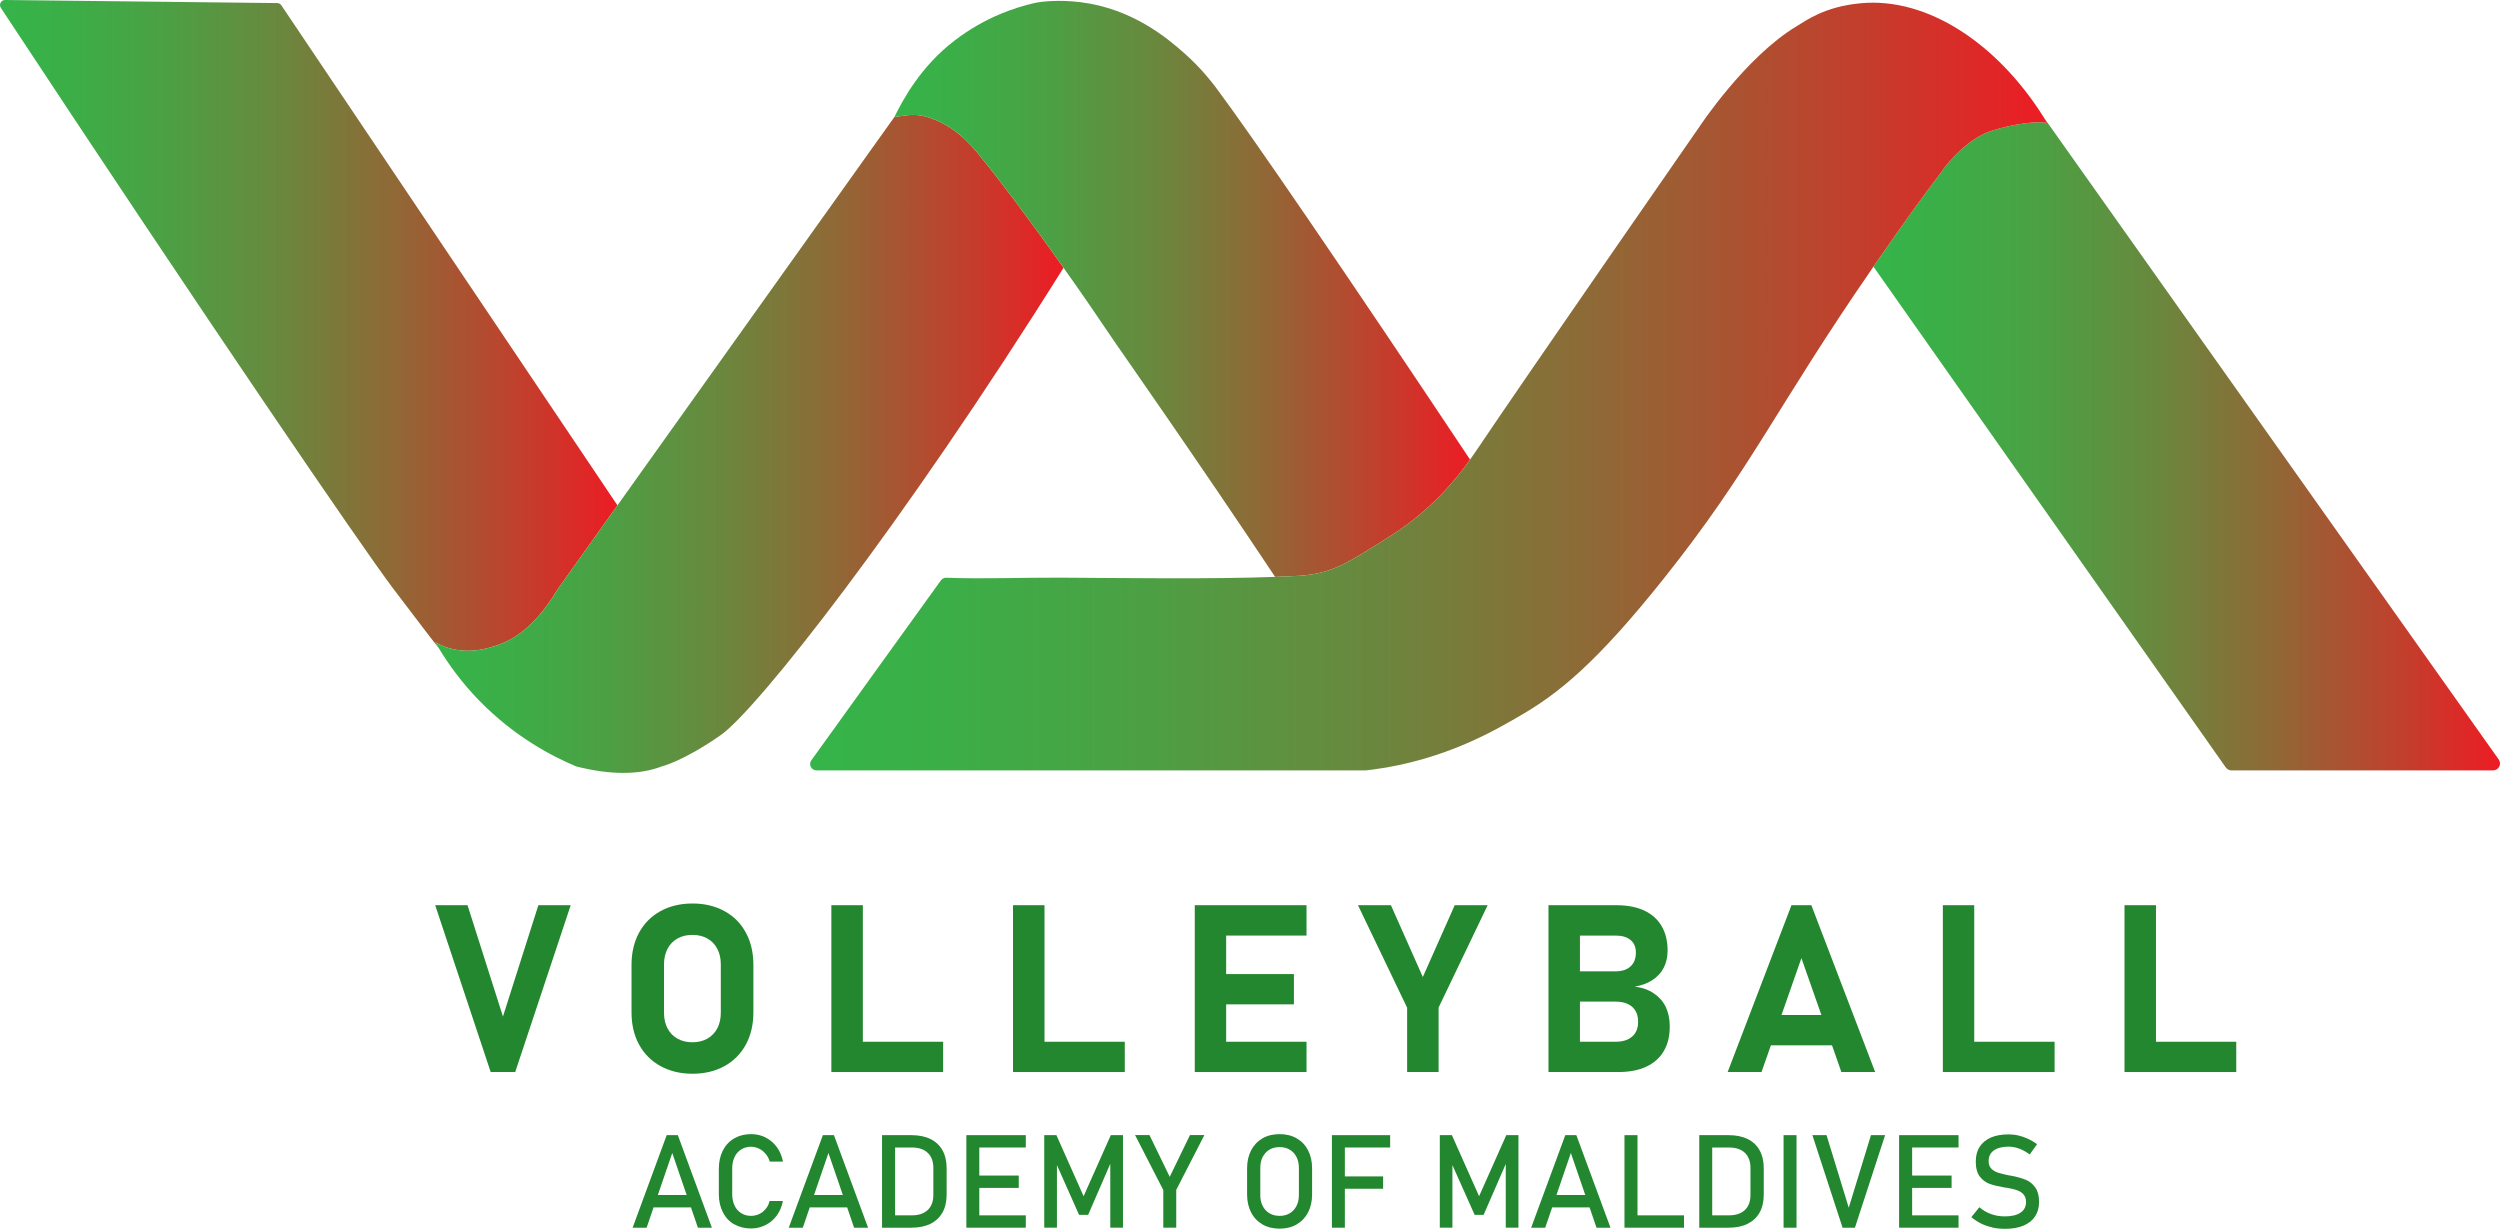 <?xml version="1.0" encoding="UTF-8"?>
<svg xmlns="http://www.w3.org/2000/svg" xmlns:xlink="http://www.w3.org/1999/xlink" id="Layer_1" viewBox="0 0 291.48 143.25">
  <defs>
    <linearGradient id="linear-gradient" x1="0" y1="37.94" x2="71.99" y2="37.94" gradientUnits="userSpaceOnUse">
      <stop offset="0" stop-color="#35b449"></stop>
      <stop offset=".11" stop-color="#3bae47"></stop>
      <stop offset=".27" stop-color="#4ca044"></stop>
      <stop offset=".45" stop-color="#69883e"></stop>
      <stop offset=".64" stop-color="#906836"></stop>
      <stop offset=".85" stop-color="#c33e2c"></stop>
      <stop offset="1" stop-color="#ed1c24"></stop>
    </linearGradient>
    <linearGradient id="linear-gradient-2" x1="50.74" y1="51.76" x2="124" y2="51.76" xlink:href="#linear-gradient"></linearGradient>
    <linearGradient id="linear-gradient-3" x1="104.28" y1="33.68" x2="171.4" y2="33.68" xlink:href="#linear-gradient"></linearGradient>
    <linearGradient id="linear-gradient-4" x1="218.43" y1="51.76" x2="291.48" y2="51.76" xlink:href="#linear-gradient"></linearGradient>
    <linearGradient id="linear-gradient-5" x1="94.45" y1="45.07" x2="238.7" y2="45.07" xlink:href="#linear-gradient"></linearGradient>
  </defs>
  <g>
    <path d="M71.99,58.92c-2.31,3.25-4.62,6.49-6.94,9.74-3.25,5.41-6.16,6.35-8.12,6.89-3.73,1.02-6.19-.68-6.19-.68,.13,.23,.26,.45,.41,.69-.71-.9-1.44-1.85-2.19-2.84,0,0-1.61-2.1-3.21-4.22C42.24,63.84,24.23,37.52,.1,.92-.16,.52,.12,0,.6,0c10.57,.12,21.15,.24,31.73,.36,.19,0,.37,.1,.48,.27,13.06,19.42,26.11,38.86,39.18,58.29Z" style="fill:url(#linear-gradient);"></path>
    <path d="M124,31.22c-18.98,30.33-35.81,51.58-39.96,54.48-2.18,1.53-3.91,2.44-5.09,2.98-1.19,.54-1.84,.69-1.85,.7-2.59,.97-5.87,1-9.92-.02-2.88-1.21-7.21-3.48-11.29-7.66-2.06-2.11-3.58-4.23-4.69-6.06-.01-.01-.02-.03-.03-.04s-.02-.03-.02-.04c-.15-.24-.28-.46-.41-.69,0,0,2.46,1.7,6.19,.68,1.96-.54,4.87-1.48,8.12-6.89,2.32-3.25,4.63-6.49,6.94-9.74,10.42-14.6,20.83-29.21,31.24-43.81,.36-.49,.71-.98,1.05-1.47,.81-.07,2.09-.46,3.57-.07,3.3,.88,5.31,3.26,6.45,4.66,2.08,2.55,5.48,7.02,9.7,12.99Z" style="fill:url(#linear-gradient-2);"></path>
    <path d="M171.4,53.59c-1.64,2.31-4.58,5.89-9.1,8.78-5.39,3.44-7.02,4.45-10.6,4.75-.95,.06-1.96,.1-3.03,.14-8.79-13.21-18.56-27.18-18.56-27.18-2.17-3.23-4.22-6.2-6.11-8.86-4.22-5.97-7.62-10.44-9.7-12.99-1.14-1.4-3.15-3.78-6.45-4.66-1.48-.39-2.76,0-3.57,.07,.96-1.94,3.03-5.88,7.04-8.93,3.63-2.78,7.21-3.88,9.27-4.35,.82-.19,2.82-.41,5.35-.11,6.12,.75,10.2,4.25,12.08,5.9,2.03,1.79,3.28,3.45,3.69,3.98,4.02,5.36,15.08,21.51,29.69,43.46Z" style="fill:url(#linear-gradient-3);"></path>
    <path d="M290.68,89.82h-30.52c-.26,0-.5-.13-.65-.34l-41.08-58.39c.17-.24,.34-.49,.51-.74,3.68-5.3,5.32-7.53,7.37-10.24,.39-.63,2.82-3.85,5.84-4.84,2.85-.94,5.83-1.18,6.55-.92-.14-.22-.27-.44-.41-.66l53.04,74.86c.38,.53,0,1.27-.65,1.27Z" style="fill:url(#linear-gradient-4);"></path>
    <path d="M238.7,14.35c-.72-.26-3.7-.02-6.55,.92-3.02,.99-5.45,4.21-5.84,4.84-2.05,2.71-3.69,4.94-7.37,10.24-.17,.25-.34,.5-.51,.74-11.46,16.6-14.2,23.51-24.45,36.37-7.9,9.92-12.35,13.45-16.77,16-2.53,1.46-8.59,5.14-17.12,6.26-.34,.05-.63,.08-.83,.1H95.2c-.61,0-.96-.69-.6-1.18,5.11-7.07,9.97-13.89,15.1-20.97,.15-.2,.38-.32,.63-.31,4.26,.16,8.92-.03,13.39-.01,7.34,.04,17.44,.19,24.95-.09,1.07-.04,2.08-.08,3.03-.14,3.58-.3,5.21-1.31,10.6-4.75,4.52-2.89,7.46-6.47,9.1-8.78,.28-.4,.52-.75,.73-1.06,5.85-8.71,26-37.74,26-37.74,0,0,5.35-8.13,11.34-11.73,1.1-.67,3.28-2.29,7.45-2.68,7.78-.74,15.94,4.67,21.36,13.29,0,0,.01,0,.01,.02,.14,.22,.27,.44,.41,.66Z" style="fill:url(#linear-gradient-5);"></path>
  </g>
  <g>
    <path d="M50.74,105.54h3.77l4.13,12.98,4.13-12.98h3.77l-6.47,19.45h-2.86l-6.47-19.45Z" style="fill:#23872f;"></path>
    <path d="M77.01,124.3c-1.07-.59-1.91-1.43-2.5-2.51-.59-1.08-.88-2.34-.88-3.77v-5.51c0-1.43,.29-2.68,.88-3.77,.59-1.08,1.42-1.92,2.5-2.51,1.07-.59,2.32-.89,3.73-.89s2.65,.3,3.73,.89,1.91,1.43,2.49,2.51c.59,1.08,.88,2.34,.88,3.77v5.51c0,1.43-.29,2.68-.88,3.77-.59,1.08-1.42,1.92-2.49,2.51-1.07,.59-2.32,.89-3.73,.89s-2.65-.3-3.73-.89Zm5.46-3.2c.5-.28,.88-.68,1.16-1.2,.27-.52,.41-1.12,.41-1.79v-5.7c0-.68-.14-1.28-.41-1.79-.27-.52-.66-.92-1.16-1.2-.5-.28-1.08-.42-1.74-.42s-1.24,.14-1.74,.42c-.5,.28-.89,.68-1.16,1.2-.27,.52-.41,1.12-.41,1.79v5.7c0,.68,.14,1.28,.41,1.79,.27,.52,.66,.92,1.16,1.2,.5,.28,1.08,.42,1.74,.42s1.24-.14,1.74-.42Z" style="fill:#23872f;"></path>
    <polygon points="109.96 121.46 109.96 124.99 96.93 124.99 96.93 105.54 100.6 105.54 100.6 121.46 109.96 121.46" style="fill:#23872f;"></polygon>
    <polygon points="131.14 121.46 131.14 124.99 118.11 124.99 118.11 105.54 121.78 105.54 121.78 121.46 131.14 121.46" style="fill:#23872f;"></polygon>
    <polygon points="142.96 109.08 142.96 113.57 150.86 113.57 150.86 117.1 142.96 117.1 142.96 121.46 152.33 121.46 152.33 124.99 139.3 124.99 139.3 105.54 152.33 105.54 152.33 109.08 142.96 109.08" style="fill:#23872f;"></polygon>
    <path d="M167.73,117.49v7.5h-3.67v-7.5l-5.73-11.95h3.84l3.72,8.37,3.72-8.37h3.84l-5.73,11.95Z" style="fill:#23872f;"></path>
    <path d="M194.21,117.39c-.32-.65-.79-1.17-1.4-1.58-.61-.41-1.34-.67-2.2-.78,.81-.14,1.49-.39,2.06-.77,.57-.37,1.01-.85,1.31-1.43,.3-.59,.45-1.26,.45-2.02,0-1.1-.24-2.05-.7-2.84-.46-.79-1.14-1.39-2.03-1.81-.9-.41-1.97-.62-3.23-.62h-7.93v19.45h8.16c1.26,0,2.33-.2,3.23-.62,.9-.41,1.58-1.02,2.05-1.81,.47-.8,.7-1.75,.7-2.86v-.04c0-.86-.16-1.61-.47-2.27Zm-5.86-8.31c.76,0,1.35,.17,1.76,.52,.42,.34,.62,.83,.62,1.45,0,.7-.2,1.24-.62,1.62-.41,.39-1,.58-1.76,.58h-4.14v-4.17h4.14Zm2.64,10.07c0,.73-.23,1.3-.69,1.7-.46,.41-1.11,.61-1.95,.61h-4.14v-4.68h4.14c.56,0,1.03,.09,1.43,.27,.39,.19,.7,.45,.9,.8,.21,.35,.31,.77,.31,1.26v.04Z" style="fill:#23872f;"></path>
    <path d="M211.19,105.54h-2.32l-7.44,19.45h3.95l1.09-3.11h7.13l1.09,3.11h3.94l-7.44-19.45Zm-3.48,12.8l2.32-6.63,2.33,6.63h-4.65Z" style="fill:#23872f;"></path>
    <polygon points="239.55 121.46 239.55 124.99 226.52 124.99 226.52 105.54 230.18 105.54 230.18 121.46 239.55 121.46" style="fill:#23872f;"></polygon>
    <polygon points="260.73 121.46 260.73 124.99 247.7 124.99 247.7 105.54 251.37 105.54 251.37 121.46 260.73 121.46" style="fill:#23872f;"></polygon>
  </g>
  <g>
    <path d="M79.03,132.35h-1.3l-3.97,10.79h1.63l.81-2.37h4.36l.81,2.37h1.63l-3.97-10.79Zm-2.33,6.98l1.68-4.9,1.68,4.9h-3.36Z" style="fill:#23872f;"></path>
    <path d="M85.6,142.75c-.57-.33-1.01-.8-1.32-1.41-.31-.61-.47-1.31-.47-2.12v-2.96c0-.8,.16-1.51,.47-2.12,.31-.61,.75-1.08,1.32-1.41,.57-.33,1.22-.5,1.97-.5,.62,0,1.19,.13,1.71,.4s.95,.64,1.3,1.12c.35,.48,.58,1.05,.71,1.68h-1.55c-.09-.34-.25-.64-.47-.9s-.48-.47-.78-.61-.6-.22-.92-.22c-.44,0-.83,.11-1.16,.32s-.59,.51-.77,.89-.27,.83-.27,1.34v2.96c0,.5,.09,.95,.27,1.34s.44,.68,.77,.89,.72,.32,1.16,.32c.32,0,.63-.07,.92-.2,.29-.13,.55-.33,.77-.59,.22-.26,.38-.57,.47-.94h1.55c-.12,.64-.36,1.2-.71,1.68-.35,.49-.79,.86-1.31,1.12s-1.09,.4-1.7,.4c-.75,0-1.4-.17-1.97-.5Z" style="fill:#23872f;"></path>
    <path d="M97.23,132.35h-1.29l-3.98,10.79h1.64l.81-2.37h4.36l.81,2.37h1.63l-3.98-10.79Zm-2.32,6.98l1.68-4.9,1.68,4.9h-3.36Z" style="fill:#23872f;"></path>
    <path d="M109.89,134.12c-.33-.58-.79-1.02-1.41-1.32-.61-.3-1.35-.45-2.22-.45h-3.42v10.79h3.42c.86,0,1.6-.15,2.22-.45,.62-.31,1.08-.75,1.41-1.32,.32-.58,.48-1.28,.48-2.1v-3.06c0-.81-.16-1.51-.48-2.09Zm-1.07,5.21c0,.75-.22,1.34-.66,1.75s-1.05,.62-1.85,.62h-1.95v-7.91h1.95c.8,0,1.41,.2,1.85,.62,.44,.41,.66,.99,.66,1.75v3.17Z" style="fill:#23872f;"></path>
    <polygon points="114.18 133.79 114.18 137.06 118.78 137.06 118.78 138.5 114.18 138.5 114.18 141.7 119.6 141.7 119.6 143.14 112.67 143.14 112.67 132.35 119.6 132.35 119.6 133.79 114.18 133.79" style="fill:#23872f;"></polygon>
    <polygon points="130.93 132.35 130.93 143.14 129.45 143.14 129.45 135.69 126.87 141.64 125.81 141.64 123.23 135.84 123.23 143.14 121.75 143.14 121.75 132.35 123.17 132.35 126.34 139.47 129.51 132.35 130.93 132.35" style="fill:#23872f;"></polygon>
    <path d="M137.14,138.75v4.39h-1.51v-4.39l-3.29-6.41h1.68l2.36,4.87,2.36-4.87h1.68l-3.29,6.41Z" style="fill:#23872f;"></path>
    <path d="M147.2,142.76c-.57-.33-1.02-.79-1.33-1.4-.31-.6-.47-1.3-.47-2.09v-3.06c0-.79,.16-1.49,.47-2.09,.31-.6,.76-1.07,1.33-1.4,.57-.33,1.24-.49,1.99-.49s1.42,.16,1.99,.49c.57,.33,1.02,.79,1.33,1.4,.31,.6,.47,1.3,.47,2.09v3.06c0,.79-.16,1.49-.47,2.09-.31,.6-.76,1.07-1.33,1.4-.57,.33-1.24,.49-1.99,.49s-1.42-.16-1.99-.49Zm3.17-1.3c.34-.2,.6-.49,.79-.85,.19-.37,.28-.8,.28-1.28v-3.16c0-.48-.09-.91-.28-1.28-.19-.37-.45-.65-.79-.85s-.73-.3-1.18-.3-.84,.1-1.18,.3-.6,.49-.79,.85c-.19,.37-.28,.8-.28,1.28v3.16c0,.48,.09,.91,.28,1.28,.19,.37,.45,.65,.79,.85s.73,.3,1.18,.3,.84-.1,1.18-.3Z" style="fill:#23872f;"></path>
    <polygon points="156.8 133.79 156.8 137.16 161.26 137.16 161.26 138.6 156.8 138.6 156.8 143.14 155.29 143.14 155.29 132.35 162.08 132.35 162.08 133.79 156.8 133.79" style="fill:#23872f;"></polygon>
    <polygon points="177.04 132.35 177.04 143.14 175.56 143.14 175.56 135.71 172.98 141.64 171.93 141.64 169.34 135.84 169.34 143.14 167.87 143.14 167.87 132.35 169.28 132.35 172.45 139.47 175.62 132.35 177.04 132.35" style="fill:#23872f;"></polygon>
    <path d="M183.79,132.35h-1.29l-3.98,10.79h1.64l.81-2.37h4.36l.81,2.37h1.63l-3.98-10.79Zm-2.32,6.98l1.68-4.9,1.68,4.9h-3.36Z" style="fill:#23872f;"></path>
    <polygon points="196.34 141.7 196.34 143.14 189.4 143.14 189.4 132.35 190.92 132.35 190.92 141.7 196.34 141.7" style="fill:#23872f;"></polygon>
    <path d="M205.16,134.12c-.32-.58-.79-1.02-1.4-1.32-.62-.3-1.35-.45-2.22-.45h-3.42v10.79h3.41c.87,0,1.61-.15,2.22-.45,.62-.31,1.09-.75,1.41-1.32,.32-.58,.48-1.28,.48-2.1v-3.06c0-.81-.16-1.51-.48-2.09Zm-1.07,5.21c0,.75-.22,1.34-.65,1.75-.44,.41-1.06,.62-1.86,.62h-1.95v-7.91h1.95c.8,0,1.42,.2,1.86,.62,.43,.41,.65,.99,.65,1.75v3.17Z" style="fill:#23872f;"></path>
    <path d="M209.46,143.14h-1.51v-10.79h1.51v10.79Z" style="fill:#23872f;"></path>
    <path d="M211.31,132.35h1.65l2.59,8.46,2.59-8.46h1.65l-3.52,10.79h-1.44l-3.52-10.79Z" style="fill:#23872f;"></path>
    <polygon points="222.94 133.79 222.94 137.06 227.54 137.06 227.54 138.5 222.94 138.5 222.94 141.7 228.35 141.7 228.35 143.14 221.42 143.14 221.42 132.35 228.35 132.35 228.35 133.79 222.94 133.79" style="fill:#23872f;"></polygon>
    <path d="M232.27,143.1c-.46-.1-.9-.25-1.3-.45-.4-.2-.78-.45-1.13-.74l.94-1.16c.41,.36,.86,.62,1.36,.8,.5,.18,1.03,.27,1.61,.27,.78,0,1.39-.14,1.82-.43,.43-.29,.65-.7,.65-1.23h0c0-.38-.1-.68-.29-.9-.2-.22-.45-.38-.76-.49s-.71-.2-1.2-.29c-.02,0-.03,0-.05,0s-.03,0-.05,0l-.11-.02c-.72-.12-1.31-.26-1.76-.42-.45-.16-.84-.44-1.16-.85-.32-.41-.48-1-.48-1.76h0c0-.68,.15-1.25,.45-1.72s.74-.83,1.31-1.08c.57-.25,1.26-.37,2.07-.37,.39,0,.77,.04,1.14,.13,.37,.08,.74,.21,1.11,.38s.72,.38,1.07,.63l-.86,1.2c-.41-.3-.82-.53-1.23-.68-.41-.15-.82-.23-1.23-.23-.74,0-1.31,.15-1.72,.44-.41,.29-.61,.71-.61,1.25h0c0,.38,.1,.67,.32,.88,.21,.21,.47,.37,.79,.47s.75,.21,1.31,.32c.02,0,.04,0,.06,.01,.02,0,.04,0,.06,.01,.02,0,.05,0,.08,.01,.03,0,.06,0,.08,.01,.65,.13,1.2,.29,1.64,.47,.44,.18,.8,.48,1.1,.89,.29,.41,.44,.97,.44,1.67v.02c0,.66-.16,1.22-.47,1.69-.31,.47-.76,.82-1.35,1.07-.59,.25-1.31,.37-2.14,.37-.52,0-1.01-.05-1.48-.15Z" style="fill:#23872f;"></path>
  </g>
</svg>
